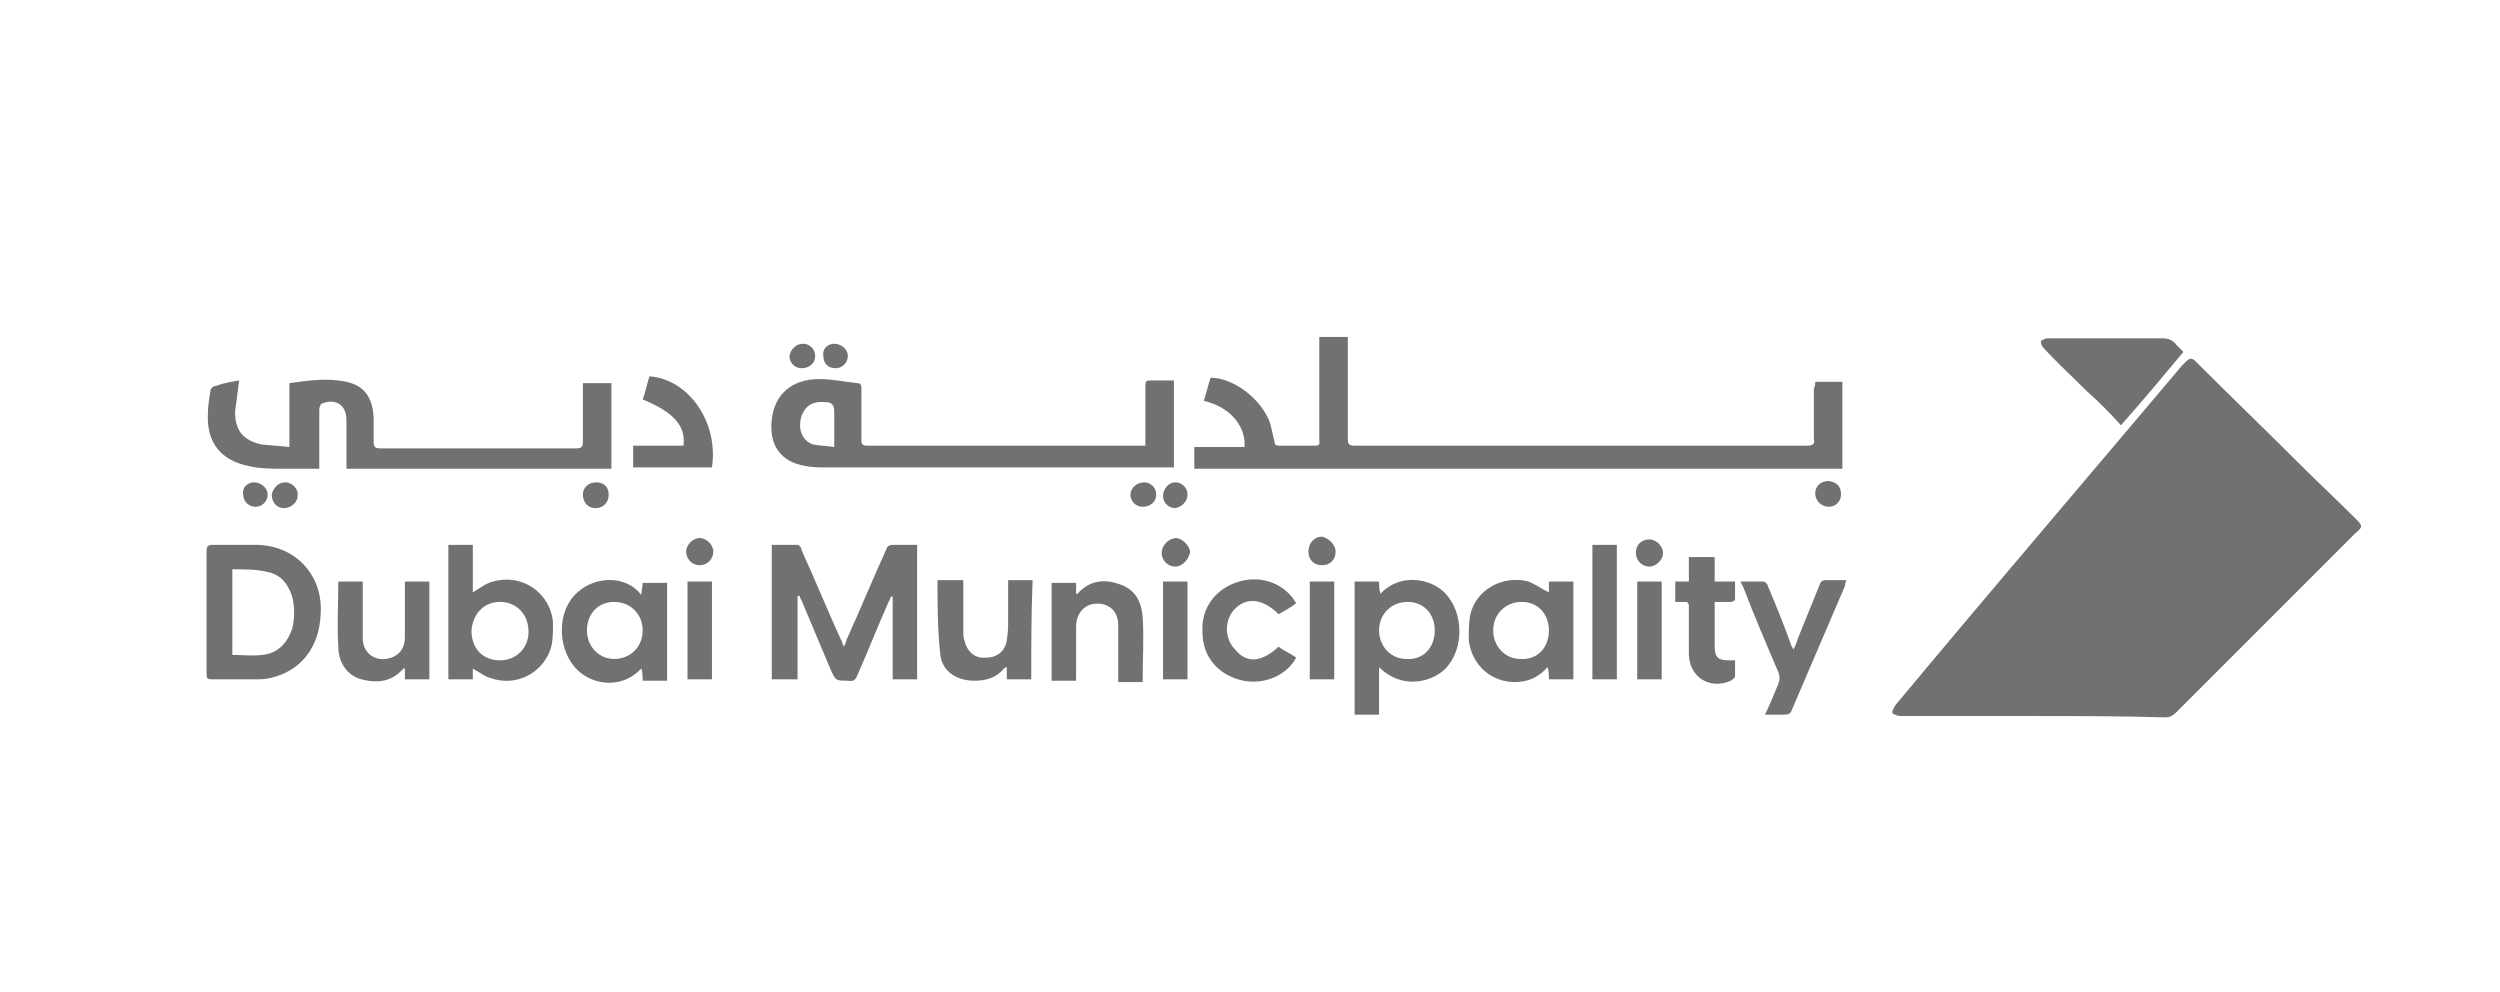 <?xml version="1.0" encoding="utf-8"?>
<!-- Generator: Adobe Illustrator 26.5.0, SVG Export Plug-In . SVG Version: 6.00 Build 0)  -->
<svg version="1.1" id="Layer_1" xmlns="http://www.w3.org/2000/svg" xmlns:xlink="http://www.w3.org/1999/xlink" x="0px" y="0px"
	 viewBox="0 0 184 73" style="enable-background:new 0 0 184 73;" xml:space="preserve">
<style type="text/css">
	.st0{fill:#717171;}
</style>
<g>
	<g>
		<path class="st0" d="M149.6,52.7c-3.2,0-6.5,0-9.7,0c-0.2,0-0.5-0.1-0.6-0.2c-0.1-0.1,0.1-0.4,0.2-0.6c7-8.4,14.1-16.7,21.1-25
			c0.1-0.1,0.1-0.1,0.2-0.2c0.4-0.4,0.5-0.4,0.9,0c2.5,2.5,5,4.9,7.5,7.4c1.4,1.4,2.8,2.7,4.2,4.1c0.5,0.5,0.5,0.6,0,1
			c-4.4,4.4-8.8,8.8-13.2,13.2c-0.3,0.3-0.5,0.4-0.9,0.4C156.1,52.7,152.8,52.7,149.6,52.7z"/>
		<path class="st0" d="M133.6,28.1c0.1,0,0.2,0,0.3,0c0.6,0,1.1,0,1.7,0c0,2.1,0,4.2,0,6.4c-15.9,0-31.8,0-47.7,0c0-0.5,0-1,0-1.6
			c1.2,0,2.5,0,3.7,0c0.1-1.4-0.9-2.9-3-3.4c0.2-0.6,0.3-1.1,0.5-1.7c1.7,0,3.8,1.6,4.4,3.4c0.1,0.4,0.2,0.9,0.3,1.3
			c0,0.2,0.1,0.3,0.3,0.3c0.9,0,1.8,0,2.7,0c0.4,0,0.3-0.2,0.3-0.5c0-2.3,0-4.6,0-6.9c0-0.2,0-0.4,0-0.6c0.7,0,1.4,0,2.1,0
			c0,0.2,0,0.4,0,0.6c0,2.3,0,4.6,0,6.9c0,0.4,0.1,0.5,0.5,0.5c11.1,0,22.2,0,33.3,0c0.4,0,0.6-0.1,0.5-0.5c0-1.2,0-2.5,0-3.7
			C133.6,28.4,133.6,28.3,133.6,28.1z"/>
		<path class="st0" d="M17.6,28c-0.1,0.8-0.2,1.6-0.3,2.3c0,1.4,0.6,2.1,1.9,2.4c0.7,0.1,1.3,0.1,2.1,0.2c0-1.6,0-3.2,0-4.7
			c1.4-0.2,2.8-0.4,4.2-0.1c1.3,0.3,1.9,1.1,2,2.6c0,0.6,0,1.2,0,1.8c0,0.4,0.1,0.5,0.5,0.5c3.5,0,7.1,0,10.6,0c1.3,0,2.5,0,3.8,0
			c0.4,0,0.5-0.1,0.5-0.5c0-1.2,0-2.5,0-3.7c0-0.2,0-0.4,0-0.6c0.7,0,1.4,0,2.1,0c0,2.1,0,4.2,0,6.3c-6.5,0-13,0-19.5,0
			c0-0.2,0-0.3,0-0.5c0-1,0-2.1,0-3.1c0-1.1-0.8-1.6-1.8-1.2c-0.1,0-0.2,0.3-0.2,0.4c0,1.3,0,2.6,0,3.9c0,0.2,0,0.3,0,0.5
			c-0.9,0-1.7,0-2.6,0c-0.9,0-1.8,0-2.6-0.2c-2-0.4-3.1-1.7-3-3.8c0-0.6,0.1-1.2,0.2-1.8c0-0.1,0.2-0.3,0.4-0.3
			C16.4,28.2,17,28.1,17.6,28z"/>
		<path class="st0" d="M84.3,32.8c0-0.7,0-1.3,0-2c0-0.8,0-1.6,0-2.4c0-0.2,0-0.4,0.3-0.4c0.6,0,1.2,0,1.8,0c0,2.1,0,4.2,0,6.4
			c-0.2,0-0.4,0-0.5,0c-8.4,0-16.8,0-25.2,0c-0.5,0-0.9,0-1.4-0.1c-1.9-0.3-2.7-1.6-2.5-3.4c0.2-1.9,1.5-3,3.5-3
			c0.9,0,1.9,0.2,2.8,0.3c0.3,0,0.3,0.2,0.3,0.5c0,1.2,0,2.5,0,3.7c0,0.3,0.1,0.4,0.4,0.4c6.7,0,13.5,0,20.2,0
			C84.1,32.8,84.1,32.8,84.3,32.8z M61.4,32.9c0-0.9,0-1.8,0-2.6c0-0.5-0.2-0.7-0.6-0.7c-0.9-0.1-1.5,0.2-1.8,1
			c-0.3,0.9,0,1.8,0.8,2.1C60.2,32.8,60.8,32.8,61.4,32.9z"/>
		<path class="st0" d="M58.7,43.9c0,2,0,4.1,0,6.1c-0.6,0-1.2,0-1.9,0c0-3.3,0-6.6,0-9.9c0.6,0,1.3,0,1.9,0c0.1,0,0.3,0.2,0.3,0.4
			c1,2.2,1.9,4.4,2.9,6.6c0.1,0.1,0.1,0.3,0.2,0.5c0.1-0.2,0.2-0.4,0.2-0.5c1-2.2,1.9-4.4,2.9-6.6c0.1-0.3,0.2-0.4,0.6-0.4
			c0.6,0,1.1,0,1.7,0c0,3.3,0,6.6,0,9.9c-0.6,0-1.2,0-1.8,0c0-2,0-4.1,0-6.1c0,0-0.1,0-0.1,0c-0.1,0.1-0.1,0.3-0.2,0.4
			c-0.8,1.8-1.5,3.6-2.3,5.4c-0.1,0.3-0.3,0.5-0.7,0.4c-0.9,0-0.9,0-1.3-0.9c-0.7-1.7-1.4-3.3-2.1-5c-0.1-0.1-0.1-0.3-0.2-0.4
			C58.8,43.9,58.7,43.9,58.7,43.9z"/>
		<path class="st0" d="M15.2,45.1c0-1.5,0-3,0-4.5c0-0.4,0.1-0.5,0.5-0.5c1,0,2.1,0,3.1,0c2.9,0,5,2.2,4.8,5.1
			c-0.1,2.5-1.5,4.2-3.7,4.7c-0.4,0.1-0.8,0.1-1.2,0.1c-1,0-1.9,0-2.9,0c-0.6,0-0.6,0-0.6-0.6C15.2,48,15.2,46.5,15.2,45.1z
			 M17.1,48.2c0.8,0,1.5,0.1,2.2,0c1.1-0.1,1.8-0.8,2.2-1.9c0.2-0.8,0.2-1.6,0-2.4c-0.3-0.9-0.8-1.6-1.8-1.8
			c-0.8-0.2-1.7-0.2-2.6-0.2C17.1,44,17.1,46.1,17.1,48.2z"/>
		<path class="st0" d="M101.5,49.1c0,1.2,0,2.4,0,3.5c-0.6,0-1.2,0-1.8,0c0-3.3,0-6.5,0-9.8c0.6,0,1.2,0,1.8,0c0,0.3,0,0.6,0.1,0.9
			c1.5-1.6,3.8-1.1,4.8,0c1.3,1.4,1.4,4,0,5.5C105.4,50.2,103.2,50.8,101.5,49.1z M105.6,46.4c0-1.2-0.8-2.1-2-2.1
			c-1.2,0-2.1,0.9-2.1,2.1c0,1.2,0.9,2.1,2,2.1C104.7,48.6,105.6,47.7,105.6,46.4z"/>
		<path class="st0" d="M34.8,49.2c0,0.2,0,0.5,0,0.8c-0.6,0-1.2,0-1.8,0c0-3.3,0-6.6,0-9.9c0.6,0,1.1,0,1.8,0c0,1.2,0,2.3,0,3.5
			c0.5-0.3,1-0.7,1.5-0.8c2.1-0.6,4.2,0.8,4.4,3c0,0.6,0,1.2-0.1,1.7c-0.5,2-2.6,3.1-4.5,2.4C35.7,49.8,35.3,49.5,34.8,49.2z
			 M38.9,46.5c0-1.3-0.9-2.2-2.1-2.2c-1.2,0-2,0.9-2.1,2.1c0,1.3,0.8,2.2,2.1,2.2C38,48.6,38.9,47.7,38.9,46.5z"/>
		<path class="st0" d="M49.1,50.1c-0.6,0-1.2,0-1.8,0c0-0.3,0-0.6-0.1-0.9c-1.6,1.7-3.9,1.1-4.9-0.1c-1.3-1.5-1.3-4.2,0.2-5.5
			c1.3-1.2,3.6-1.3,4.7,0.2c0-0.3,0.1-0.6,0.1-0.9c0.6,0,1.2,0,1.8,0C49.1,45.2,49.1,47.6,49.1,50.1z M43.2,46.4
			c0,1.2,0.9,2.1,2,2.1c1.2,0,2.1-0.9,2.1-2.1c0-1.2-0.9-2.1-2.1-2.1C44,44.3,43.2,45.2,43.2,46.4z"/>
		<path class="st0" d="M160.7,25.9c-1.5,1.8-3,3.6-4.6,5.4c-0.8-0.9-1.6-1.7-2.5-2.5c-1.1-1.1-2.2-2.1-3.2-3.2
			c-0.1-0.1-0.2-0.3-0.2-0.5c0.2-0.1,0.3-0.2,0.5-0.2c2.8,0,5.6,0,8.4,0c0.5,0,0.8,0.1,1.1,0.5C160.3,25.5,160.5,25.7,160.7,25.9z"
			/>
		<path class="st0" d="M114,43.6c0-0.2,0-0.5,0-0.8c0.6,0,1.2,0,1.8,0c0,2.4,0,4.8,0,7.2c-0.6,0-1.1,0-1.8,0c0-0.3,0-0.6-0.1-0.9
			c-0.7,0.8-1.5,1.1-2.4,1.1c-1.8,0-3.2-1.3-3.4-3.1c0-0.6,0-1.2,0.1-1.8c0.4-1.9,2.4-3,4.3-2.5C113,43,113.4,43.3,114,43.6z
			 M114,46.4c0-1.2-0.8-2.1-2-2.1c-1.2,0-2.1,0.9-2.1,2.1c0,1.2,0.9,2.1,2,2.1C113.1,48.6,114,47.7,114,46.4z"/>
		<path class="st0" d="M79.2,50.1c-0.6,0-1.2,0-1.8,0c0-2.4,0-4.8,0-7.2c0.6,0,1.2,0,1.8,0c0,0.3,0,0.5,0,0.8c0.1,0,0.1,0,0.1,0
			c0.9-1,2-1.1,3.1-0.7c1.2,0.4,1.6,1.3,1.7,2.4c0.1,1.5,0,3.1,0,4.7c0,0,0,0.1,0,0.1c-0.6,0-1.1,0-1.8,0c0-0.2,0-0.3,0-0.5
			c0-1.2,0-2.4,0-3.7c0-0.8-0.4-1.3-1-1.5c-1.1-0.3-2,0.3-2.1,1.5c0,1.2,0,2.4,0,3.7C79.2,49.7,79.2,49.8,79.2,50.1z"/>
		<path class="st0" d="M29.8,42.8c0.6,0,1.2,0,1.8,0c0,2.4,0,4.8,0,7.2c-0.6,0-1.2,0-1.8,0c0-0.3,0-0.5,0-0.8c-0.1,0-0.1,0-0.1,0
			c-0.9,1-1.9,1.1-3.1,0.8c-1.1-0.3-1.7-1.3-1.7-2.4c-0.1-1.6,0-3.2,0-4.8c0.6,0,1.2,0,1.8,0c0,0.2,0,0.4,0,0.5c0,1.2,0,2.5,0,3.7
			c0,1.1,1,1.8,2.1,1.4c0.6-0.2,1-0.7,1-1.5c0-1.2,0-2.4,0-3.7C29.8,43.2,29.8,43,29.8,42.8z"/>
		<path class="st0" d="M75.9,50c-0.6,0-1.2,0-1.8,0c0-0.3,0-0.6,0-0.9c-0.1,0-0.2,0.1-0.2,0.1c-0.6,0.7-1.3,0.9-2.2,0.9
			c-1.3,0-2.4-0.7-2.5-2c-0.2-1.8-0.2-3.6-0.2-5.4c0.7,0,1.3,0,1.9,0c0,1.2,0,2.5,0,3.7c0,0.3,0,0.6,0.1,0.8
			c0.2,0.8,0.8,1.3,1.6,1.2c0.8,0,1.4-0.5,1.5-1.3c0.1-0.5,0.1-1,0.1-1.5c0-1,0-1.9,0-2.9c0.6,0,1.2,0,1.8,0
			C75.9,45.2,75.9,47.6,75.9,50z"/>
		<path class="st0" d="M128.1,42.8c0.6,0,1.1,0,1.7,0c0.1,0,0.3,0.2,0.3,0.3c0.6,1.4,1.2,2.9,1.7,4.3c0,0.1,0.1,0.2,0.2,0.4
			c0.2-0.4,0.3-0.7,0.4-1c0.5-1.2,1-2.5,1.5-3.7c0.1-0.3,0.2-0.4,0.5-0.4c0.5,0,1,0,1.5,0c-0.1,0.2-0.1,0.3-0.1,0.4
			c-1.3,3-2.6,6.1-3.9,9.1c-0.1,0.3-0.2,0.4-0.6,0.4c-0.4,0-0.9,0-1.4,0c0.4-0.8,0.7-1.6,1-2.3c0.1-0.3,0.1-0.5,0-0.8
			c-0.9-2.1-1.8-4.2-2.6-6.3C128.3,43.2,128.2,43,128.1,42.8z"/>
		<path class="st0" d="M94.1,47.6c0.4,0.3,0.9,0.5,1.3,0.8c-0.7,1.3-2.3,2-3.9,1.7c-1.8-0.4-3-1.7-3-3.6c-0.1-1.8,1-3.2,2.7-3.7
			c1.7-0.5,3.4,0.2,4.2,1.6c-0.4,0.3-0.9,0.6-1.3,0.8c-1.1-1.1-2.3-1.3-3.2-0.4c-0.8,0.8-0.8,2.2,0,3C91.8,48.9,92.9,48.7,94.1,47.6
			z"/>
		<path class="st0" d="M124.2,44.3c-0.3,0-0.6,0-0.9,0c0-0.5,0-1,0-1.5c0.3,0,0.6,0,1,0c0-0.6,0-1.2,0-1.8c0.6,0,1.2,0,1.9,0
			c0,0.6,0,1.2,0,1.8c0.5,0,1,0,1.5,0c0,0.5,0,0.9,0,1.3c0,0.1-0.2,0.2-0.3,0.2c-0.4,0-0.7,0-1.2,0c0,0.4,0,0.7,0,1.1
			c0,0.7,0,1.4,0,2.2c0,0.8,0.3,1,1,1c0.1,0,0.3,0,0.5,0c0,0.4,0,0.8,0,1.2c0,0.1-0.2,0.2-0.3,0.3c-1.6,0.7-3.1-0.3-3.1-2
			c0-1.2,0-2.4,0-3.6C124.2,44.4,124.2,44.4,124.2,44.3z"/>
		<path class="st0" d="M52.4,34.4c-2,0-3.9,0-5.8,0c0-0.5,0-1,0-1.6c1.3,0,2.5,0,3.7,0c0.2-1.5-0.8-2.5-3-3.4
			c0.2-0.5,0.3-1.1,0.5-1.7C50.7,27.9,52.9,31.1,52.4,34.4z"/>
		<path class="st0" d="M119,50c-0.6,0-1.2,0-1.8,0c0-3.3,0-6.6,0-9.9c0.6,0,1.2,0,1.8,0C119,43.5,119,46.7,119,50z"/>
		<path class="st0" d="M50.6,42.8c0.6,0,1.2,0,1.8,0c0,2.4,0,4.8,0,7.2c-0.6,0-1.2,0-1.8,0C50.6,47.6,50.6,45.2,50.6,42.8z"/>
		<path class="st0" d="M85.6,42.8c0.6,0,1.2,0,1.8,0c0,2.4,0,4.8,0,7.2c-0.6,0-1.2,0-1.8,0C85.6,47.6,85.6,45.2,85.6,42.8z"/>
		<path class="st0" d="M120.5,42.8c0.6,0,1.2,0,1.8,0c0,2.4,0,4.8,0,7.2c-0.6,0-1.2,0-1.8,0C120.5,47.6,120.5,45.2,120.5,42.8z"/>
		<path class="st0" d="M96.4,42.8c0.6,0,1.2,0,1.8,0c0,2.4,0,4.8,0,7.2c-0.6,0-1.2,0-1.8,0C96.4,47.6,96.4,45.2,96.4,42.8z"/>
		<path class="st0" d="M98.3,40.6c0,0.6-0.4,1-1,1c-0.6,0-1-0.4-1-1c0-0.6,0.4-1.1,1-1.1C97.8,39.6,98.3,40.1,98.3,40.6z"/>
		<path class="st0" d="M86.5,41.7c-0.5,0-1-0.4-1-1c0-0.5,0.4-1,1-1.1c0.5,0,1,0.5,1.1,1C87.5,41.2,87,41.7,86.5,41.7z"/>
		<path class="st0" d="M51.5,39.6c0.5,0,1,0.5,1,1c0,0.5-0.4,1-1,1c-0.6,0-1-0.5-1-1C50.5,40.1,51,39.6,51.5,39.6z"/>
		<path class="st0" d="M120.4,40.7c0-0.6,0.4-1,1-1c0.5,0,1,0.5,1,1c0,0.5-0.5,1-1,1C120.8,41.7,120.4,41.2,120.4,40.7z"/>
		<path class="st0" d="M135.5,36.4c0,0.5-0.4,0.9-0.9,0.9c-0.5,0-1-0.4-1-1c0-0.5,0.4-0.9,1-0.9C135.2,35.5,135.5,35.8,135.5,36.4z"
			/>
		<path class="st0" d="M44.8,36.4c0,0.6-0.4,1-1,1c-0.5,0-0.9-0.4-0.9-1c0-0.5,0.4-0.9,1-0.9C44.4,35.5,44.8,35.8,44.8,36.4z"/>
		<path class="st0" d="M21,35.5c0.5,0,1,0.5,0.9,1c0,0.5-0.5,0.9-1,0.9c-0.5,0-0.9-0.4-0.9-1C20.1,35.9,20.5,35.5,21,35.5z"/>
		<path class="st0" d="M87.4,36.4c0,0.5-0.4,0.9-0.9,1c-0.5,0-0.9-0.4-0.9-0.9c0-0.5,0.4-1,0.9-1C87,35.5,87.4,35.9,87.4,36.4z"/>
		<path class="st0" d="M85.1,36.4c0,0.5-0.4,0.9-1,0.9c-0.5,0-0.9-0.4-0.9-0.9c0-0.5,0.5-0.9,1-0.9C84.7,35.5,85.1,35.9,85.1,36.4z"
			/>
		<path class="st0" d="M59.1,25.3c0.5,0,0.9,0.4,0.9,0.9c0,0.5-0.4,0.9-1,0.9c-0.5,0-0.9-0.4-0.9-0.9C58.2,25.7,58.6,25.3,59.1,25.3
			z"/>
		<path class="st0" d="M18.7,35.5c0.5,0,1,0.4,1,0.9c0,0.5-0.4,0.9-0.9,0.9c-0.5,0-0.9-0.4-0.9-0.9C17.8,35.9,18.2,35.5,18.7,35.5z"
			/>
		<path class="st0" d="M61.4,25.3c0.5,0,1,0.4,1,0.9c0,0.5-0.4,0.9-0.9,0.9c-0.6,0-0.9-0.4-0.9-0.9C60.5,25.7,60.9,25.3,61.4,25.3z"
			/>
	</g>
</g>
</svg>
